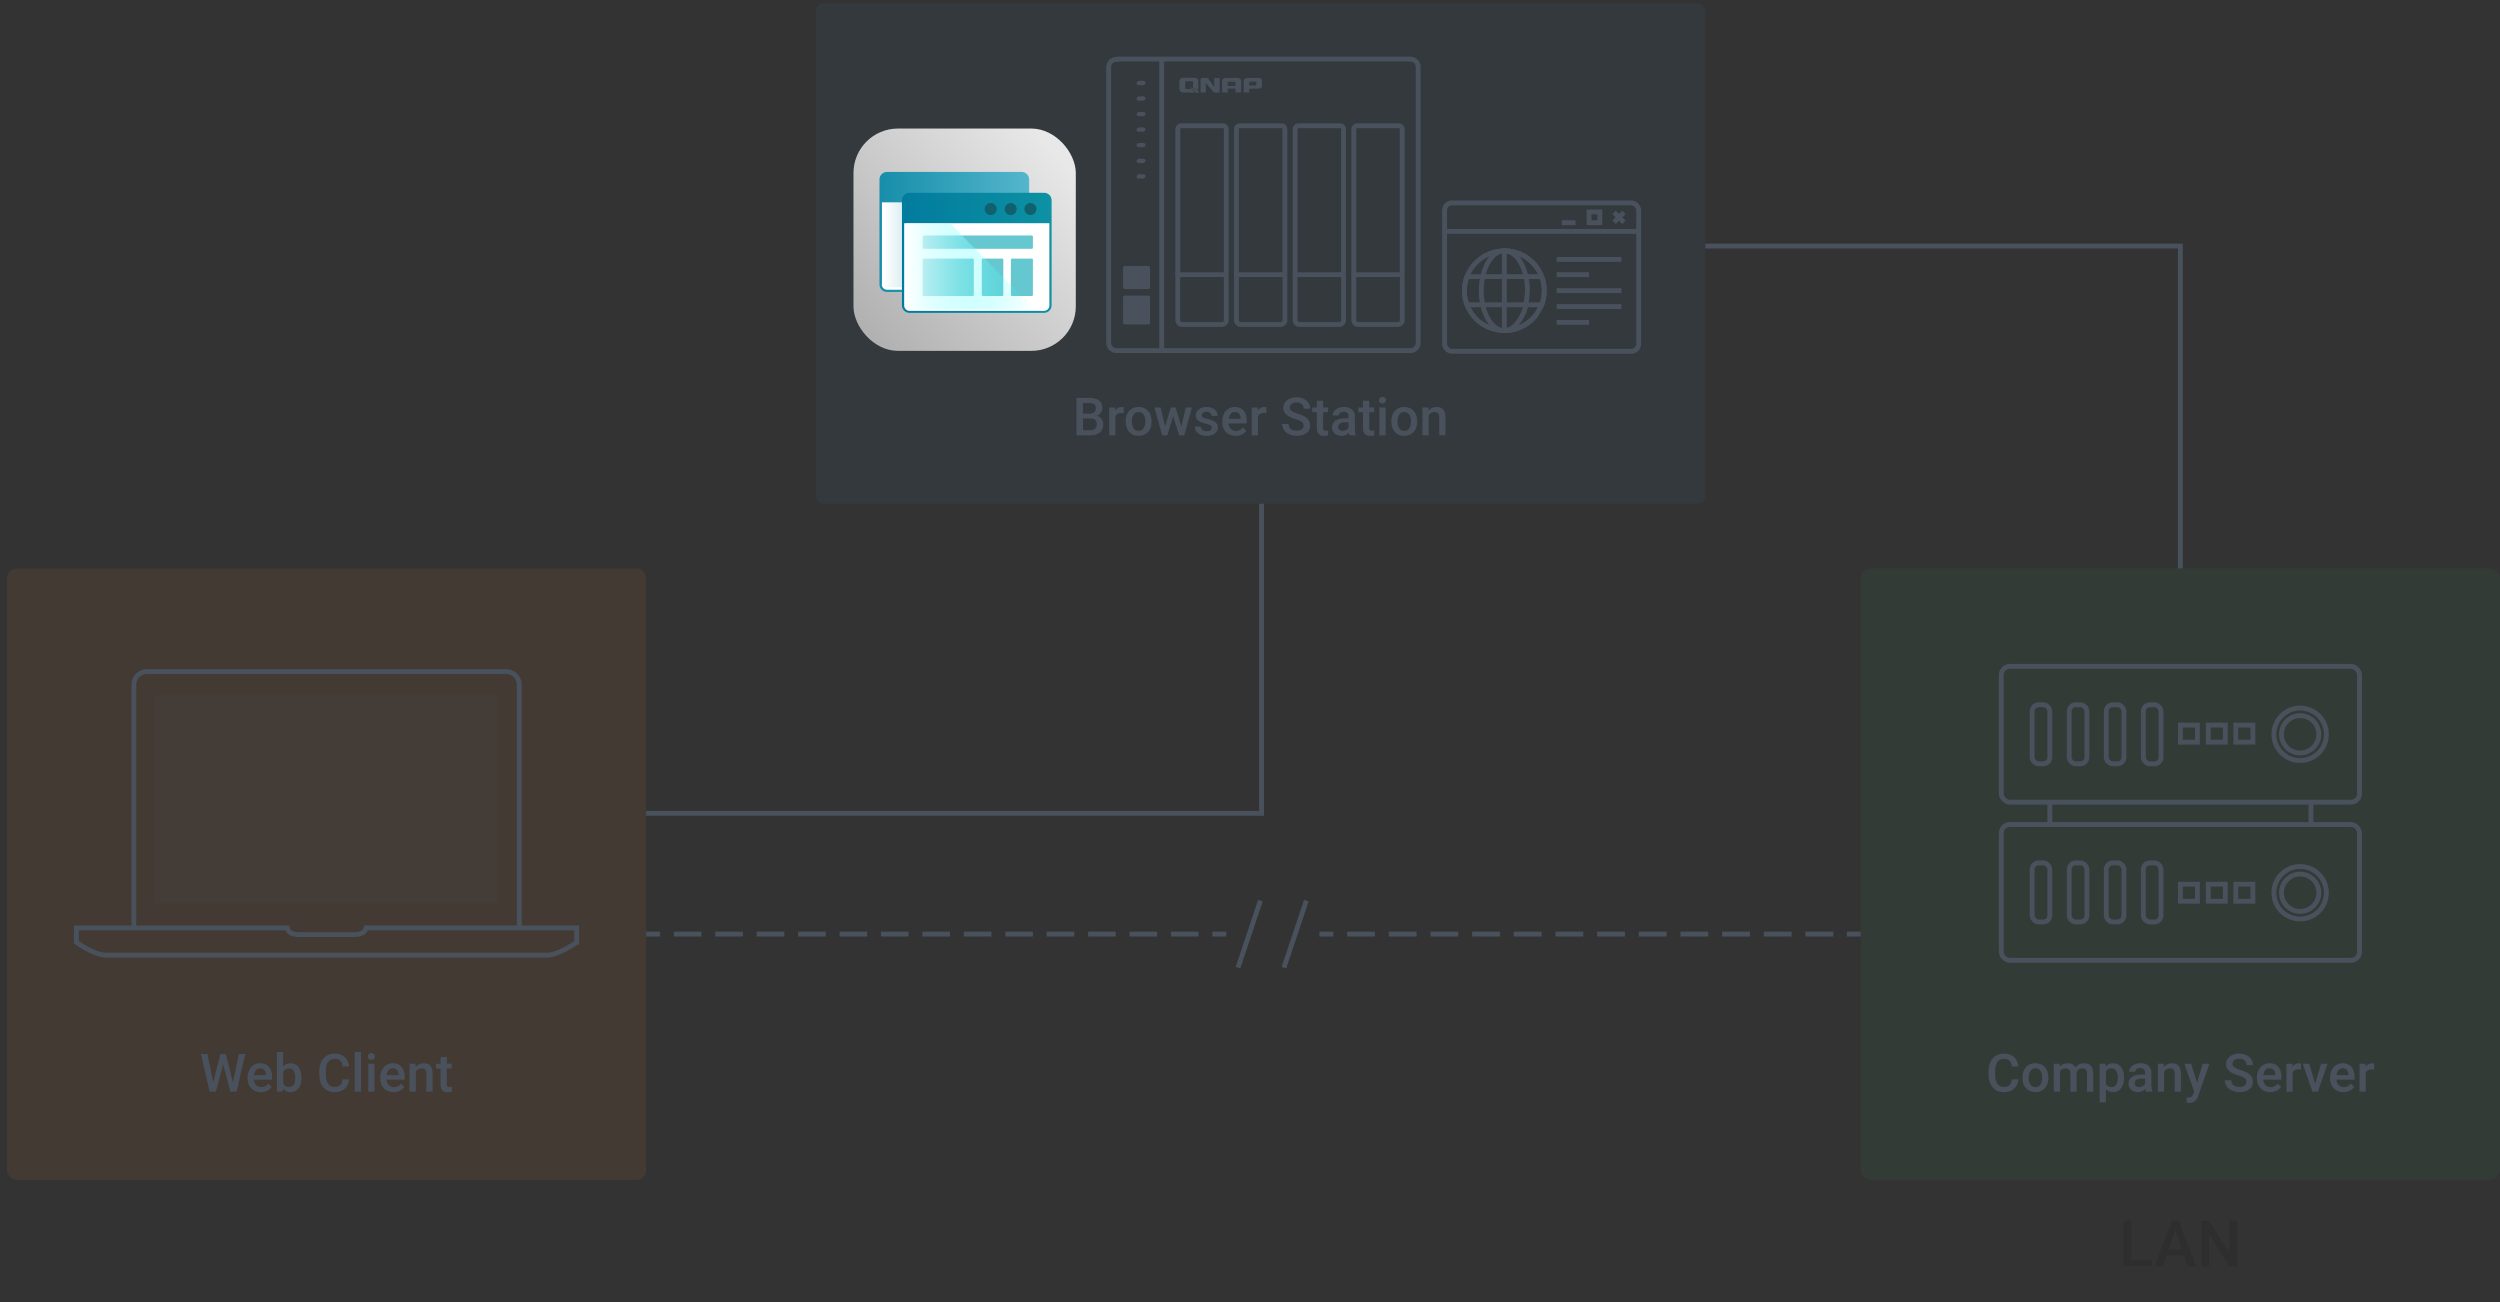 <?xml version="1.0" encoding="UTF-8"?>
<svg id="uuid-1018d1fb-34a7-4088-b61f-dc6ecc3541fe" data-name="圖層_1" xmlns="http://www.w3.org/2000/svg" xmlns:xlink="http://www.w3.org/1999/xlink" viewBox="0 0 720 375">
  <rect x="0" y="0" width="720" height="375" fill="#333333" stroke="none"/>
  <defs>
    <linearGradient id="uuid-fb4120bd-0b3f-4d23-ae17-9b6fc3a70d5e" data-name="未命名漸層 13" x1="2.47" y1="-241.79" x2="3.05" y2="-242.31" gradientTransform="translate(0 24275.67) scale(100)" gradientUnits="userSpaceOnUse">
      <stop offset="0" stop-color="#afafaf"/>
      <stop offset="1" stop-color="#e8e8e8"/>
    </linearGradient>
    <linearGradient id="uuid-3ff5b2c2-9537-4e65-808d-e8187d2955c0" data-name="未命名漸層 11" x1="3.58" y1="-239.82" x2="4.22" y2="-239.82" gradientTransform="translate(11.7 13040.79) scale(67.4 54.1)" gradientUnits="userSpaceOnUse">
      <stop offset="0" stop-color="#178eaa"/>
      <stop offset="1" stop-color="#54b6cc"/>
    </linearGradient>
    <linearGradient id="uuid-85d6db4c-e56c-413e-81cb-4dec8a40a303" data-name="未命名漸層 12" x1="4.82" y1="-237.9" x2="4.18" y2="-237.9" gradientTransform="translate(13.3 9229.63) scale(57.7 38.5)" gradientUnits="userSpaceOnUse">
      <stop offset="0" stop-color="#178eaa"/>
      <stop offset="1" stop-color="#fff"/>
    </linearGradient>
    <linearGradient id="uuid-dc8c6fd4-48c3-4b7e-9f22-2f385b6d53dd" data-name="未命名漸層 11" x1="3.64" y1="-224.17" x2="4.28" y2="-224.17" gradientTransform="translate(12.2 3013.05) scale(66.3 13.2)" xlink:href="#uuid-3ff5b2c2-9537-4e65-808d-e8187d2955c0"/>
    <linearGradient id="uuid-e3f20ea6-1a12-475b-92fa-d7c1cd15d5f5" data-name="未命名漸層 10" x1="3.53" y1="-239.88" x2="4.17" y2="-239.88" gradientTransform="translate(21.8 13050.19) scale(67.4 54.1)" gradientUnits="userSpaceOnUse">
      <stop offset="0" stop-color="#027c9e"/>
      <stop offset="1" stop-color="#0d91a3"/>
    </linearGradient>
    <linearGradient id="uuid-d2848710-2f22-4e68-8b52-e7052dffcba4" data-name="未命名漸層 10" x1="3.59" y1="-224.42" x2="4.23" y2="-224.42" gradientTransform="translate(22.3 3022.45) scale(66.3 13.2)" xlink:href="#uuid-e3f20ea6-1a12-475b-92fa-d7c1cd15d5f5"/>
    <linearGradient id="uuid-30412dc7-5c24-4a26-b1a9-f234d26c24e9" data-name="未命名漸層 9" x1="4.75" y1="-237.99" x2="4.11" y2="-237.99" gradientTransform="translate(23.6 9239.43) scale(57.7 38.5)" gradientUnits="userSpaceOnUse">
      <stop offset="0" stop-color="#17ffff" stop-opacity="0"/>
      <stop offset="1" stop-color="#fff" stop-opacity=".8"/>
    </linearGradient>
  </defs>
  <rect x="2" y="163.71" width="184.1" height="176.09" rx="2.81" ry="2.81" style="fill: #d6793a; opacity: .1;"/>
  <rect x="535.9" y="163.71" width="184.1" height="176.09" rx="2.81" ry="2.81" style="fill: #338260; opacity: .1;"/>
  <g>
    <path d="M613.83,362.88h5.94v1.82h-8.22v-13.09h2.27v11.27Z" style="fill: #2e2e2f;"/>
    <path d="M629.01,361.65h-5.07l-1.06,3.05h-2.36l4.94-13.09h2.04l4.95,13.09h-2.37l-1.07-3.05ZM624.58,359.81h3.79l-1.9-5.43-1.9,5.43Z" style="fill: #2e2e2f;"/>
    <path d="M644.32,364.69h-2.27l-5.83-9.29v9.29h-2.27v-13.09h2.27l5.85,9.32v-9.32h2.26v13.09Z" style="fill: #2e2e2f;"/>
  </g>
  <rect x="235" y="1" width="256.13" height="144.07" rx="2.25" ry="2.25" style="fill: #39749d; opacity: .1;"/>
  <g>
    <path d="M581.3,310.87c-.11,1.15-.53,2.05-1.28,2.7-.74.65-1.73.97-2.96.97-.86,0-1.62-.2-2.28-.61s-1.16-.99-1.52-1.74c-.36-.75-.54-1.63-.56-2.62v-1.01c0-1.02.18-1.92.54-2.7s.88-1.38,1.56-1.8,1.46-.63,2.34-.63c1.19,0,2.15.32,2.88.97.73.65,1.15,1.56,1.27,2.74h-1.87c-.09-.78-.32-1.34-.68-1.68-.36-.34-.9-.52-1.6-.52-.82,0-1.44.3-1.88.9-.44.6-.66,1.47-.67,2.63v.96c0,1.17.21,2.06.63,2.68.42.61,1.03.92,1.84.92.74,0,1.29-.17,1.66-.5.37-.33.61-.88.71-1.66h1.87Z" style="fill: #49515c;"/>
    <path d="M582.46,310.3c0-.79.16-1.5.47-2.13.31-.63.75-1.12,1.31-1.46.56-.34,1.21-.51,1.95-.51,1.08,0,1.96.35,2.64,1.05.68.7,1.04,1.62,1.1,2.78v.42c0,.79-.15,1.5-.45,2.12-.3.62-.74,1.11-1.31,1.45-.57.34-1.22.51-1.96.51-1.13,0-2.04-.38-2.72-1.13-.68-.75-1.02-1.76-1.02-3.02v-.09ZM584.27,310.46c0,.83.17,1.47.51,1.94s.82.7,1.43.7,1.08-.24,1.42-.71.51-1.17.51-2.09c0-.81-.17-1.46-.52-1.93-.35-.47-.82-.71-1.42-.71s-1.06.23-1.4.7-.52,1.17-.52,2.1Z" style="fill: #49515c;"/>
    <path d="M593.16,306.36l.05.84c.56-.66,1.34-.99,2.32-.99,1.07,0,1.81.41,2.21,1.23.58-.82,1.41-1.23,2.47-1.23.89,0,1.55.25,1.98.74.43.49.66,1.21.67,2.17v5.28h-1.8v-5.23c0-.51-.11-.88-.33-1.12-.22-.24-.59-.36-1.11-.36-.41,0-.75.11-1.01.33-.26.22-.44.51-.54.87v5.51s-1.8,0-1.8,0v-5.29c-.02-.95-.51-1.42-1.45-1.42-.72,0-1.24.29-1.54.88v5.82h-1.8v-8.03h1.7Z" style="fill: #49515c;"/>
    <path d="M611.73,310.46c0,1.24-.28,2.23-.85,2.97-.56.74-1.32,1.11-2.27,1.11-.88,0-1.59-.29-2.12-.87v3.81h-1.8v-11.12h1.66l.07.82c.53-.64,1.25-.97,2.16-.97.98,0,1.75.37,2.31,1.1s.83,1.74.83,3.04v.11ZM609.93,310.3c0-.8-.16-1.44-.48-1.91s-.78-.71-1.37-.71c-.74,0-1.27.3-1.59.91v3.56c.33.62.86.94,1.6.94.57,0,1.02-.23,1.35-.69s.49-1.17.49-2.11Z" style="fill: #49515c;"/>
    <path d="M618.06,314.39c-.08-.15-.15-.4-.21-.75-.57.6-1.28.9-2.11.9s-1.46-.23-1.97-.69c-.51-.46-.77-1.03-.77-1.71,0-.86.32-1.51.95-1.97.64-.46,1.55-.69,2.73-.69h1.11v-.53c0-.42-.12-.75-.35-1-.23-.25-.59-.38-1.06-.38-.41,0-.75.1-1.01.31-.26.21-.39.47-.39.78h-1.8c0-.44.15-.85.44-1.24s.69-.68,1.19-.9c.5-.22,1.06-.33,1.68-.33.94,0,1.69.24,2.25.71.56.47.85,1.14.86,1.99v3.62c0,.72.1,1.3.3,1.73v.13h-1.84ZM616.07,313.09c.36,0,.69-.09,1.01-.26.31-.17.55-.41.71-.7v-1.51h-.97c-.67,0-1.17.12-1.51.35-.34.23-.5.56-.5.99,0,.35.12.62.35.83.23.21.54.31.92.31Z" style="fill: #49515c;"/>
    <path d="M623.16,306.36l.05.93c.59-.72,1.37-1.08,2.34-1.08,1.67,0,2.52.96,2.55,2.87v5.31h-1.8v-5.21c0-.51-.11-.89-.33-1.13-.22-.25-.58-.37-1.08-.37-.73,0-1.27.33-1.63.99v5.72h-1.8v-8.03h1.7Z" style="fill: #49515c;"/>
    <path d="M632.75,311.81l1.63-5.45h1.92l-3.19,9.25c-.49,1.35-1.32,2.03-2.5,2.03-.26,0-.55-.04-.87-.13v-1.4l.34.02c.46,0,.8-.08,1.03-.25.23-.17.41-.44.55-.83l.26-.69-2.82-7.99h1.95l1.7,5.45Z" style="fill: #49515c;"/>
    <path d="M646.96,311.61c0-.48-.17-.84-.5-1.1-.33-.26-.94-.52-1.81-.78-.87-.26-1.56-.55-2.08-.88-.99-.62-1.48-1.42-1.48-2.42,0-.87.36-1.59,1.07-2.15.71-.56,1.63-.85,2.77-.85.75,0,1.42.14,2.01.42.59.28,1.05.67,1.39,1.18.34.51.5,1.08.5,1.7h-1.87c0-.56-.18-1.01-.53-1.33-.35-.32-.86-.48-1.52-.48-.61,0-1.09.13-1.43.39-.34.26-.51.63-.51,1.1,0,.4.18.73.55.99s.97.52,1.81.77c.84.25,1.52.53,2.03.85.51.32.88.69,1.12,1.1.24.41.36.9.36,1.45,0,.9-.35,1.62-1.04,2.15s-1.63.8-2.81.8c-.78,0-1.5-.14-2.16-.43-.66-.29-1.17-.69-1.53-1.2-.36-.51-.55-1.1-.55-1.78h1.88c0,.61.2,1.09.61,1.43.41.34.99.5,1.75.5.65,0,1.14-.13,1.47-.4.33-.26.49-.61.49-1.05Z" style="fill: #49515c;"/>
    <path d="M653.85,314.54c-1.14,0-2.07-.36-2.78-1.08-.71-.72-1.07-1.68-1.07-2.88v-.22c0-.8.16-1.52.46-2.15.31-.63.74-1.12,1.3-1.47s1.18-.53,1.87-.53c1.09,0,1.94.35,2.54,1.05.6.7.89,1.69.89,2.96v.73h-5.25c.05.66.28,1.19.67,1.57.39.39.88.58,1.47.58.83,0,1.5-.33,2.02-1l.97.93c-.32.48-.75.85-1.29,1.12-.54.26-1.14.4-1.81.4ZM653.63,307.66c-.5,0-.89.17-1.2.52-.3.35-.5.83-.58,1.45h3.44v-.13c-.04-.6-.2-1.06-.48-1.37-.28-.31-.67-.46-1.17-.46Z" style="fill: #49515c;"/>
    <path d="M662.68,308.01c-.24-.04-.48-.06-.73-.06-.83,0-1.38.32-1.67.95v5.5h-1.8v-8.03h1.72l.04.9c.44-.7,1.04-1.05,1.81-1.05.26,0,.47.04.64.1v1.69Z" style="fill: #49515c;"/>
    <path d="M666.78,312.11l1.7-5.75h1.86l-2.78,8.03h-1.57l-2.81-8.03h1.87l1.72,5.75Z" style="fill: #49515c;"/>
    <path d="M674.91,314.54c-1.14,0-2.07-.36-2.78-1.08-.71-.72-1.07-1.68-1.07-2.88v-.22c0-.8.16-1.52.46-2.15.31-.63.74-1.12,1.3-1.47s1.18-.53,1.87-.53c1.09,0,1.94.35,2.54,1.05.6.7.89,1.69.89,2.96v.73h-5.25c.05.66.28,1.19.67,1.57.39.39.88.58,1.47.58.83,0,1.5-.33,2.02-1l.97.93c-.32.48-.75.85-1.29,1.12-.54.26-1.14.4-1.81.4ZM674.7,307.66c-.5,0-.89.17-1.2.52-.3.35-.5.83-.58,1.45h3.44v-.13c-.04-.6-.2-1.06-.48-1.37-.28-.31-.67-.46-1.17-.46Z" style="fill: #49515c;"/>
    <path d="M683.74,308.01c-.24-.04-.48-.06-.73-.06-.83,0-1.38.32-1.67.95v5.5h-1.8v-8.03h1.72l.04.9c.44-.7,1.04-1.05,1.81-1.05.26,0,.47.04.64.1v1.69Z" style="fill: #49515c;"/>
  </g>
  <g>
    <path d="M67.11,311.72l1.66-8.14h1.86l-2.5,10.81h-1.8l-2.06-7.89-2.1,7.89h-1.8l-2.5-10.81h1.86l1.68,8.12,2.06-8.12h1.57l2.04,8.14Z" style="fill: #49515c;"/>
    <path d="M75.15,314.54c-1.14,0-2.07-.36-2.78-1.08-.71-.72-1.07-1.68-1.07-2.88v-.22c0-.8.16-1.52.46-2.15.31-.63.74-1.12,1.3-1.47s1.18-.53,1.87-.53c1.09,0,1.94.35,2.54,1.05.6.7.89,1.69.89,2.96v.73h-5.25c.05.66.28,1.19.67,1.57.39.39.88.58,1.47.58.83,0,1.5-.33,2.02-1l.97.93c-.32.48-.75.85-1.29,1.12-.54.26-1.14.4-1.81.4ZM74.93,307.66c-.5,0-.89.17-1.2.52-.3.35-.5.83-.58,1.45h3.44v-.13c-.04-.6-.2-1.06-.48-1.37-.28-.31-.67-.46-1.17-.46Z" style="fill: #49515c;"/>
    <path d="M86.82,310.46c0,1.25-.28,2.24-.84,2.98s-1.32,1.11-2.3,1.11-1.67-.34-2.2-1.02l-.09.87h-1.63v-11.41h1.8v4.14c.52-.61,1.22-.92,2.1-.92.98,0,1.75.36,2.31,1.09s.84,1.75.84,3.05v.1ZM85.02,310.3c0-.87-.15-1.52-.46-1.96-.31-.44-.75-.65-1.34-.65-.78,0-1.33.34-1.65,1.02v3.31c.32.7.88,1.05,1.66,1.05.56,0,1-.21,1.31-.63s.47-1.06.48-1.91v-.23Z" style="fill: #49515c;"/>
    <path d="M100.54,310.87c-.11,1.15-.53,2.05-1.28,2.7-.74.65-1.73.97-2.96.97-.86,0-1.62-.2-2.28-.61s-1.16-.99-1.52-1.74c-.36-.75-.54-1.63-.56-2.62v-1.01c0-1.02.18-1.92.54-2.7s.88-1.38,1.56-1.8,1.46-.63,2.34-.63c1.19,0,2.15.32,2.88.97.73.65,1.15,1.56,1.27,2.74h-1.87c-.09-.78-.32-1.34-.68-1.68-.36-.34-.9-.52-1.6-.52-.82,0-1.44.3-1.88.9-.44.6-.66,1.47-.67,2.63v.96c0,1.17.21,2.06.63,2.68.42.61,1.03.92,1.84.92.74,0,1.29-.17,1.66-.5.37-.33.61-.88.71-1.66h1.87Z" style="fill: #49515c;"/>
    <path d="M103.97,314.39h-1.8v-11.41h1.8v11.41Z" style="fill: #49515c;"/>
    <path d="M105.93,304.27c0-.28.09-.51.26-.69.18-.18.43-.28.75-.28s.58.09.76.28c.18.18.27.41.27.69s-.09.5-.27.68c-.18.18-.43.27-.76.27s-.58-.09-.75-.27-.26-.41-.26-.68ZM107.85,314.39h-1.8v-8.03h1.8v8.03Z" style="fill: #49515c;"/>
    <path d="M113.35,314.54c-1.14,0-2.07-.36-2.78-1.08-.71-.72-1.07-1.68-1.07-2.88v-.22c0-.8.16-1.52.46-2.15.31-.63.74-1.12,1.3-1.47s1.18-.53,1.87-.53c1.09,0,1.94.35,2.54,1.05.6.7.89,1.69.89,2.96v.73h-5.25c.05.66.28,1.19.67,1.57.39.39.88.58,1.47.58.83,0,1.5-.33,2.02-1l.97.93c-.32.48-.75.85-1.29,1.12-.54.26-1.14.4-1.81.4ZM113.14,307.66c-.5,0-.89.17-1.2.52-.3.35-.5.83-.58,1.45h3.44v-.13c-.04-.6-.2-1.06-.48-1.37-.28-.31-.67-.46-1.17-.46Z" style="fill: #49515c;"/>
    <path d="M119.65,306.36l.05.93c.59-.72,1.37-1.08,2.34-1.08,1.67,0,2.52.96,2.55,2.87v5.31h-1.8v-5.21c0-.51-.11-.89-.33-1.13-.22-.25-.58-.37-1.08-.37-.73,0-1.27.33-1.63.99v5.72h-1.8v-8.03h1.7Z" style="fill: #49515c;"/>
    <path d="M128.69,304.41v1.95h1.42v1.34h-1.42v4.49c0,.31.06.53.18.67.12.14.34.2.65.2.21,0,.42-.03.63-.07v1.4c-.41.11-.81.17-1.19.17-1.39,0-2.08-.76-2.08-2.29v-4.55h-1.32v-1.34h1.32v-1.95h1.8Z" style="fill: #49515c;"/>
  </g>
  <g>
    <path d="M310.02,125.39v-10.81h3.71c1.22,0,2.15.25,2.79.73.64.49.96,1.22.96,2.19,0,.5-.13.94-.4,1.34-.27.4-.66.7-1.17.92.58.16,1.04.46,1.35.89.32.44.48.96.48,1.58,0,1.02-.33,1.79-.98,2.34-.65.54-1.58.82-2.8.82h-3.94ZM311.9,119.13h1.84c.58,0,1.04-.13,1.37-.4s.49-.64.49-1.12c0-.53-.15-.92-.46-1.16s-.78-.36-1.42-.36h-1.83v3.04ZM311.9,120.51v3.38h2.09c.59,0,1.05-.15,1.38-.44.33-.29.5-.7.5-1.22,0-1.12-.57-1.7-1.72-1.72h-2.24Z" style="fill: #49515c;"/>
    <path d="M323.64,119c-.24-.04-.48-.06-.73-.06-.83,0-1.38.32-1.67.95v5.5h-1.8v-8.03h1.72l.04.9c.44-.7,1.04-1.05,1.81-1.05.26,0,.47.04.64.1v1.69Z" style="fill: #49515c;"/>
    <path d="M324.18,121.3c0-.79.16-1.5.47-2.13.31-.63.75-1.12,1.31-1.46.56-.34,1.21-.51,1.95-.51,1.08,0,1.96.35,2.64,1.05.68.7,1.04,1.62,1.1,2.78v.42c0,.79-.15,1.5-.45,2.12-.3.62-.74,1.11-1.31,1.45-.57.34-1.22.51-1.96.51-1.13,0-2.04-.38-2.72-1.13-.68-.75-1.02-1.76-1.02-3.02v-.09ZM325.98,121.45c0,.83.17,1.47.51,1.94s.82.7,1.43.7,1.08-.24,1.42-.71.51-1.17.51-2.09c0-.81-.17-1.46-.52-1.93-.35-.47-.82-.71-1.42-.71s-1.06.23-1.4.7-.52,1.17-.52,2.1Z" style="fill: #49515c;"/>
    <path d="M340.23,122.9l1.28-5.55h1.76l-2.19,8.03h-1.49l-1.72-5.52-1.69,5.52h-1.48l-2.2-8.03h1.76l1.3,5.49,1.65-5.49h1.36l1.67,5.55Z" style="fill: #49515c;"/>
    <path d="M348.98,123.21c0-.32-.13-.57-.4-.73-.27-.17-.71-.32-1.32-.45-.61-.13-1.13-.29-1.54-.49-.9-.44-1.35-1.07-1.35-1.89,0-.69.29-1.27.88-1.74.58-.46,1.33-.7,2.23-.7.96,0,1.74.24,2.33.71.59.48.89,1.09.89,1.85h-1.8c0-.35-.13-.63-.39-.87-.26-.23-.6-.35-1.03-.35-.4,0-.72.09-.97.28-.25.18-.38.43-.38.74,0,.28.12.49.35.65.23.15.7.31,1.41.46.71.16,1.26.34,1.67.56.4.21.7.47.9.78.2.3.29.67.29,1.1,0,.72-.3,1.31-.9,1.76-.6.45-1.38.67-2.35.67-.66,0-1.25-.12-1.76-.36s-.92-.56-1.2-.98c-.29-.42-.43-.86-.43-1.34h1.75c.02.43.19.75.48.98.3.23.69.34,1.18.34s.84-.09,1.08-.27c.25-.18.37-.42.37-.71Z" style="fill: #49515c;"/>
    <path d="M355.86,125.54c-1.14,0-2.07-.36-2.78-1.08-.71-.72-1.07-1.68-1.07-2.88v-.22c0-.8.16-1.52.46-2.15.31-.63.74-1.12,1.3-1.47s1.18-.53,1.87-.53c1.09,0,1.94.35,2.54,1.05.6.7.89,1.69.89,2.96v.73h-5.25c.05.66.28,1.19.67,1.57.39.39.88.58,1.47.58.83,0,1.5-.33,2.02-1l.97.93c-.32.48-.75.85-1.29,1.12-.54.26-1.14.4-1.81.4ZM355.65,118.65c-.5,0-.89.17-1.2.52-.3.35-.5.83-.58,1.45h3.44v-.13c-.04-.6-.2-1.06-.48-1.37-.28-.31-.67-.46-1.17-.46Z" style="fill: #49515c;"/>
    <path d="M364.69,119c-.24-.04-.48-.06-.73-.06-.83,0-1.38.32-1.67.95v5.5h-1.8v-8.03h1.72l.04.9c.44-.7,1.04-1.05,1.81-1.05.26,0,.47.04.64.1v1.69Z" style="fill: #49515c;"/>
    <path d="M375.45,122.6c0-.48-.17-.84-.5-1.1-.33-.26-.94-.52-1.81-.78-.87-.26-1.56-.55-2.08-.88-.99-.62-1.48-1.42-1.48-2.42,0-.87.36-1.59,1.07-2.15.71-.56,1.63-.85,2.77-.85.75,0,1.42.14,2.01.42.59.28,1.05.67,1.39,1.18.34.51.5,1.08.5,1.7h-1.87c0-.56-.18-1.01-.53-1.33-.35-.32-.86-.48-1.52-.48-.61,0-1.09.13-1.43.39-.34.26-.51.63-.51,1.1,0,.4.18.73.55.99s.97.52,1.81.77c.84.25,1.52.53,2.03.85.51.32.88.69,1.12,1.1.24.41.36.9.36,1.45,0,.9-.35,1.62-1.04,2.15s-1.63.8-2.81.8c-.78,0-1.5-.14-2.16-.43-.66-.29-1.17-.69-1.53-1.2-.36-.51-.55-1.1-.55-1.78h1.88c0,.61.2,1.09.61,1.43.41.34.99.5,1.75.5.65,0,1.14-.13,1.47-.4.33-.26.49-.61.49-1.05Z" style="fill: #49515c;"/>
    <path d="M381.06,115.4v1.95h1.42v1.34h-1.42v4.49c0,.31.06.53.18.67.12.14.34.2.65.2.21,0,.42-.03.63-.07v1.4c-.41.11-.81.17-1.19.17-1.39,0-2.08-.76-2.08-2.29v-4.55h-1.32v-1.34h1.32v-1.95h1.8Z" style="fill: #49515c;"/>
    <path d="M388.66,125.39c-.08-.15-.15-.4-.21-.75-.57.6-1.28.9-2.11.9s-1.46-.23-1.97-.69c-.51-.46-.77-1.03-.77-1.71,0-.86.32-1.51.95-1.97.64-.46,1.55-.69,2.73-.69h1.11v-.53c0-.42-.12-.75-.35-1-.23-.25-.59-.38-1.06-.38-.41,0-.75.1-1.01.31-.26.21-.39.47-.39.78h-1.8c0-.44.15-.85.44-1.24s.69-.68,1.19-.9c.5-.22,1.06-.33,1.68-.33.94,0,1.69.24,2.25.71.56.47.85,1.14.86,1.99v3.62c0,.72.1,1.3.3,1.73v.13h-1.84ZM386.67,124.09c.36,0,.69-.09,1.01-.26.31-.17.55-.41.71-.7v-1.51h-.97c-.67,0-1.17.12-1.51.35-.34.23-.5.56-.5.99,0,.35.12.62.35.83.23.21.54.31.92.31Z" style="fill: #49515c;"/>
    <path d="M394.34,115.4v1.95h1.42v1.34h-1.42v4.49c0,.31.06.53.18.67.12.14.34.2.65.2.21,0,.42-.03.63-.07v1.4c-.41.11-.81.17-1.19.17-1.39,0-2.08-.76-2.08-2.29v-4.55h-1.32v-1.34h1.32v-1.95h1.8Z" style="fill: #49515c;"/>
    <path d="M397.14,115.27c0-.28.09-.51.26-.69.18-.18.43-.28.75-.28s.58.09.76.28c.18.18.27.41.27.69s-.09.5-.27.68c-.18.18-.43.27-.76.27s-.58-.09-.75-.27-.26-.41-.26-.68ZM399.06,125.39h-1.8v-8.03h1.8v8.03Z" style="fill: #49515c;"/>
    <path d="M400.69,121.3c0-.79.16-1.5.47-2.13.31-.63.75-1.12,1.31-1.46.56-.34,1.21-.51,1.95-.51,1.08,0,1.96.35,2.64,1.05.68.7,1.04,1.62,1.1,2.78v.42c0,.79-.15,1.5-.45,2.12-.3.62-.74,1.11-1.31,1.45-.57.34-1.22.51-1.96.51-1.13,0-2.04-.38-2.72-1.13-.68-.75-1.02-1.76-1.02-3.02v-.09ZM402.49,121.45c0,.83.17,1.47.51,1.94s.82.7,1.43.7,1.08-.24,1.42-.71.51-1.17.51-2.09c0-.81-.17-1.46-.52-1.93-.35-.47-.82-.71-1.42-.71s-1.06.23-1.4.7-.52,1.17-.52,2.1Z" style="fill: #49515c;"/>
    <path d="M411.36,117.35l.05.93c.59-.72,1.37-1.08,2.34-1.08,1.67,0,2.52.96,2.55,2.87v5.31h-1.8v-5.21c0-.51-.11-.89-.33-1.13-.22-.25-.58-.37-1.08-.37-.73,0-1.27.33-1.63.99v5.72h-1.8v-8.03h1.7Z" style="fill: #49515c;"/>
  </g>
  <g>
    <path d="M38.55,267.59v-70.39c0-2.09,1.7-3.79,3.79-3.79h103.42c2.1,0,3.79,1.7,3.79,3.79v70.39" style="fill: none; stroke: #49515c; stroke-width: 1.4px;"/>
    <polyline points="143.5 200.19 143.5 260.08 44.59 260.08 44.59 200.19 143.5 200.19" style="fill: #49515c; opacity: .1;"/>
    <path d="M166.09,271.36v-4.12h-60.66c-.57,1.97-2.37,1.93-4.52,1.93h-13.7c-2.15,0-3.95.04-4.52-1.93H22.01v4.12s4.98,3.72,8.64,3.72h126.79c3.66,0,8.64-3.72,8.64-3.72Z" style="fill: none; stroke: #49515c; stroke-width: 1.4px;"/>
  </g>
  <g>
    <path d="M321.57,17.01h84.59c1.25,0,2.27,1.02,2.27,2.2v79.57c0,1.25-1.02,2.2-2.27,2.2h-84.59c-1.25,0-2.27-1.02-2.27-2.2V19.28c0-1.25,1.02-2.2,2.27-2.2v-.08Z" style="fill: none; stroke: #49515c; stroke-width: 1.4px;"/>
    <path d="M329.1,33.47c-1.33,0,.39,0-.94,0s-.86-1.25,0-1.25c1.33,0-.39,0,.94,0s.86,1.25,0,1.25h0Z" style="fill: #49515c;"/>
    <path d="M329.1,29c-1.33,0,.39,0-.94,0s-.86-1.25,0-1.25c1.33,0-.39,0,.94,0s.86,1.25,0,1.25h0Z" style="fill: #49515c;"/>
    <path d="M329.1,24.53c-1.33,0,.39,0-.94,0s-.86-1.25,0-1.25c1.33,0-.39,0,.94,0s.86,1.25,0,1.25h0Z" style="fill: #49515c;"/>
    <path d="M329.1,37.94c-1.33,0,.39,0-.94,0s-.86-1.25,0-1.25c1.33,0-.39,0,.94,0s.86,1.25,0,1.25h0Z" style="fill: #49515c;"/>
    <path d="M329.1,46.96c-1.33,0,.39,0-.94,0s-.86-1.25,0-1.25c1.33,0-.39,0,.94,0s.86,1.25,0,1.25h0Z" style="fill: #49515c;"/>
    <path d="M329.1,42.41c-1.33,0,.39,0-.94,0s-.86-1.25,0-1.25c1.33,0-.39,0,.94,0s.86,1.25,0,1.25h0Z" style="fill: #49515c;"/>
    <path d="M329.1,51.43c-1.33,0,.39,0-.94,0s-.86-1.25,0-1.25c1.33,0-.39,0,.94,0s.86,1.25,0,1.25h0Z" style="fill: #49515c;"/>
    <path d="M334.58,17.01v84.04" style="fill: none; stroke: #49515c; stroke-width: 1.4px;"/>
    <path d="M339.21,79.1v-41.94c0-.55.39-.94.94-.94h12.07c.55,0,.94.39.94.94v41.94" style="fill: none; stroke: #49515c; stroke-width: 1.4px;"/>
    <path d="M353.16,79.1v13.13c0,.67-.54,1.22-1.22,1.22h-11.52c-.67,0-1.22-.54-1.22-1.22v-13.13h13.96Z" style="fill: none; stroke: #49515c; stroke-width: 1.39px;"/>
    <path d="M356.1,79.1v-41.94c0-.55.39-.94.94-.94h12.07c.55,0,.94.39.94.94v41.94" style="fill: none; stroke: #49515c; stroke-width: 1.4px;"/>
    <path d="M370.06,79.1v13.13c0,.67-.54,1.22-1.22,1.22h-11.52c-.67,0-1.22-.54-1.22-1.22v-13.13h13.96Z" style="fill: none; stroke: #49515c; stroke-width: 1.39px;"/>
    <path d="M373,79.1v-41.94c0-.55.39-.94.94-.94h12.07c.55,0,.94.39.94.94v41.94" style="fill: none; stroke: #49515c; stroke-width: 1.4px;"/>
    <path d="M386.95,79.1v13.13c0,.67-.54,1.22-1.22,1.22h-11.52c-.67,0-1.22-.54-1.22-1.22v-13.13h13.96Z" style="fill: none; stroke: #49515c; stroke-width: 1.39px;"/>
    <path d="M389.89,79.1v-41.94c0-.55.39-.94.94-.94h12.07c.55,0,.94.39.94.94v41.94" style="fill: none; stroke: #49515c; stroke-width: 1.4px;"/>
    <path d="M403.85,79.1v13.13c0,.67-.54,1.22-1.22,1.22h-11.52c-.67,0-1.22-.54-1.22-1.22v-13.13h13.96Z" style="fill: none; stroke: #49515c; stroke-width: 1.39px;"/>
    <path d="M323.92,76.59h6.82c.24,0,.47.24.47.47v5.72c0,.24-.24.47-.47.47h-6.82c-.24,0-.47-.24-.47-.47v-5.72c0-.24.24-.47.47-.47Z" style="fill: #49515c;"/>
    <path d="M323.92,85.14h6.82c.24,0,.47.24.47.47v7.37c0,.24-.24.47-.47.47h-6.82c-.24,0-.47-.24-.47-.47v-7.37c0-.24.24-.47.47-.47Z" style="fill: #49515c;"/>
    <g id="uuid-a1b0fa1e-16f7-422c-89ca-fc3cd1dbc2b9" data-name="logo-0001-qnap">
      <path d="M357.43,26.64h-1.61v-1.12h-2.25v1.12h-1.61v-3.29c0-.28.1-.5.32-.67.2-.16.5-.24.89-.24h3.06c.38,0,.68.08.89.24.2.16.31.38.31.67v3.29ZM355.82,24.75v-1.22h-2.25v1.22h2.25Z" style="fill: #49515c;"/>
      <path d="M363.18,22.65c-.16-.13-.42-.2-.74-.21h-3.06c-.38,0-.68.08-.89.24-.2.16-.31.38-.31.65h0v.02h0v3.29h1.61v-1.1h2.6c.71,0,1.06-.28,1.06-.85v-1.35c0-.32-.09-.56-.26-.7h0ZM361.81,24.62h-2.04v-1.09h2.04v1.09Z" style="fill: #49515c;"/>
      <path d="M349.96,22.44h-.24v2.45s-.03.05-.09.04c0,0-.03,0-.05-.03-.27-.42-1.32-1.85-1.65-2.31h0s0,0-.02-.02h0c-.09-.09-.2-.13-.34-.13h-1.29c-.16,0-.29.05-.38.14s-.13.22-.13.37h0v3.7h1.51s0-1.95-.02-2.52c0-.04.03-.09.15-.08,0,0,.05,0,.06.04h0c.29.47,2.21,2.57,2.21,2.57h1.58v-4.2h-1.29v-.02Z" style="fill: #49515c;"/>
      <path d="M343.11,25.67s-.05-.03-.07-.05h-1.68v-2.22h2.23v1.88c.67.21,1.14.48,1.45.74.05-.13.08-.29.08-.47v-2.05c0-.71-.42-1.07-1.23-1.11h-2.85c-.93,0-1.39.37-1.39,1.11v2.05c0,.74.46,1.11,1.39,1.11h2.7c.14,0,.27,0,.4-.03-.23-.32-.64-.67-1.03-.96Z" style="fill: #49515c;"/>
      <path d="M342.59,25.15c.5.32,1.42.96,1.72,1.53h1.14c-.2-.34-.85-1.18-2.87-1.53Z" style="fill: #49515c;"/>
    </g>
  </g>
  <polyline points="186.1 234.24 363.32 234.24 363.32 145.07" style="fill: none; stroke: #49515c; stroke-width: 1.4px;"/>
  <g>
    <line x1="379.98" y1="269.02" x2="383.98" y2="269.02" style="fill: none; stroke: #49515c; stroke-width: 1.4px;"/>
    <line x1="387.98" y1="269.02" x2="529.91" y2="269.02" style="fill: none; stroke: #49515c; stroke-dasharray: 8 4; stroke-width: 1.4px;"/>
    <line x1="531.9" y1="269.02" x2="535.9" y2="269.02" style="fill: none; stroke: #49515c; stroke-width: 1.4px;"/>
  </g>
  <g>
    <line x1="186.1" y1="269.02" x2="190.1" y2="269.02" style="fill: none; stroke: #49515c; stroke-width: 1.4px;"/>
    <line x1="194.07" y1="269.02" x2="347.18" y2="269.02" style="fill: none; stroke: #49515c; stroke-dasharray: 7.95 3.98; stroke-width: 1.4px;"/>
    <line x1="349.16" y1="269.02" x2="353.16" y2="269.02" style="fill: none; stroke: #49515c; stroke-width: 1.4px;"/>
  </g>
  <polyline points="491.13 70.86 627.95 70.86 627.95 163.71" style="fill: none; stroke: #49515c; stroke-width: 1.4px;"/>
  <g id="uuid-42acfaa8-4358-4471-acac-cac23fc441dc" data-name="_圖層_1">
    <g>
      <rect x="245.8" y="37.02" width="64.03" height="64.03" rx="12.81" ry="12.81" style="fill: url(#uuid-fb4120bd-0b3f-4d23-ae17-9b6fc3a70d5e);"/>
      <path d="M294.28,83.83h-38.8c-1.02,0-1.86-.83-1.86-1.86v-30.29c0-1.02.83-1.86,1.86-1.86h38.74c1.02,0,1.86.83,1.86,1.86v30.22c0,1.02-.83,1.86-1.86,1.86" style="fill: #fff; fill-rule: evenodd;"/>
      <path d="M255.47,49.51c-1.22,0-2.18.96-2.18,2.18h0v30.22c0,1.22.96,2.18,2.18,2.18h38.74c1.22,0,2.18-.96,2.18-2.18h0v-30.22c0-1.22-.96-2.18-2.18-2.18h-38.74ZM254,81.97v-30.29c0-.83.7-1.54,1.54-1.54h38.74c.83,0,1.54.7,1.54,1.54h0v30.22c0,.83-.7,1.54-1.54,1.54h-38.8c-.83,0-1.54-.7-1.54-1.54h0l.06.06Z" style="fill: url(#uuid-3ff5b2c2-9537-4e65-808d-e8187d2955c0); fill-rule: evenodd;"/>
      <path d="M254.32,58.09v23.56c0,.64.51,1.09,1.09,1.09h35.86l-24.2-24.65h-12.74Z" style="fill: url(#uuid-85d6db4c-e56c-413e-81cb-4dec8a40a303); fill-rule: evenodd;"/>
      <path d="M255.47,49.83c-1.02,0-1.86.83-1.86,1.86h0v6.4c0,.13.06.19.19.19h42.33v-6.6c0-1.02-.83-1.86-1.86-1.86h-38.8Z" style="fill: url(#uuid-dc8c6fd4-48c3-4b7e-9f22-2f385b6d53dd); fill-rule: evenodd;"/>
      <path d="M300.68,89.85h-38.74c-1.02,0-1.86-.83-1.86-1.86v-30.22c0-1.02.83-1.86,1.86-1.86h38.74c1.02,0,1.86.83,1.86,1.86v30.22c0,1.02-.83,1.86-1.86,1.86" style="fill: #fff; fill-rule: evenodd;"/>
      <path d="M261.94,55.52c-1.22,0-2.18.96-2.18,2.18h0v30.22c0,1.22.96,2.18,2.18,2.18h38.74c1.22,0,2.18-.96,2.18-2.18h0v-30.22c0-1.22-.96-2.18-2.18-2.18h-38.74ZM260.4,87.99v-30.22c0-.83.7-1.54,1.54-1.54h38.74c.83,0,1.54.7,1.54,1.54h0v30.22c0,.83-.7,1.54-1.54,1.54h-38.74c-.83,0-1.54-.7-1.54-1.54h0Z" style="fill: url(#uuid-e3f20ea6-1a12-475b-92fa-d7c1cd15d5f5); fill-rule: evenodd;"/>
      <path d="M261.94,55.84c-1.02,0-1.86.83-1.86,1.86h0v6.4c0,.13.06.19.19.19h42.33v-6.6c0-1.02-.83-1.86-1.86-1.86h-38.8Z" style="fill: url(#uuid-d2848710-2f22-4e68-8b52-e7052dffcba4); fill-rule: evenodd;"/>
      <path d="M298.5,60.2c0,.96-.77,1.73-1.73,1.73s-1.73-.77-1.73-1.73.77-1.73,1.73-1.73,1.73.77,1.73,1.73M292.8,60.2c0,.96-.77,1.73-1.73,1.73s-1.73-.77-1.73-1.73.77-1.73,1.73-1.73,1.73.77,1.73,1.73M287.04,60.2c0,.96-.77,1.73-1.73,1.73s-1.73-.77-1.73-1.73.77-1.73,1.73-1.73,1.73.77,1.73,1.73" style="fill: #11606d; fill-rule: evenodd;"/>
      <path d="M297.16,71.66h-31.12c-.19,0-.32-.13-.32-.32v-3.2c0-.19.13-.32.32-.32h31.12c.19,0,.32.13.32.32v3.2c0,.19-.13.32-.32.32M280.13,85.24h-14.09c-.19,0-.32-.13-.32-.32v-10.12c0-.19.13-.32.32-.32h14.09c.19,0,.32.13.32.32v10.12c0,.19-.13.32-.32.32M288.64,85.24h-5.57c-.19,0-.32-.13-.32-.32v-10.12c0-.19.13-.32.32-.32h5.57c.19,0,.32.13.32.32v10.12c0,.19-.13.32-.32.32M297.16,85.24h-5.7c-.19,0-.32-.13-.32-.32v-10.12c0-.19.13-.32.32-.32h5.7c.19,0,.32.13.32.32v10.12c0,.19-.13.32-.32.32" style="fill: #65c8d0; fill-rule: evenodd;"/>
      <path d="M260.92,64.36v23.56c0,.64.51,1.09,1.09,1.09h35.86l-24.2-24.65s-12.74,0-12.74,0Z" style="fill: url(#uuid-30412dc7-5c24-4a26-b1a9-f234d26c24e9); fill-rule: evenodd;"/>
    </g>
  </g>
  <g>
    <line x1="449.81" y1="64.14" x2="453.77" y2="64.14" style="fill: none; stroke: #49515c; stroke-width: 1.4px;"/>
    <rect x="457.65" y="61.03" width="3.11" height="3.11" style="fill: none; stroke: #49515c; stroke-width: 1.4px;"/>
    <line x1="464.83" y1="64.02" x2="467.69" y2="61.16" style="fill: none; stroke: #49515c; stroke-width: 1.4px;"/>
    <line x1="467.69" y1="64.02" x2="464.83" y2="61.16" style="fill: none; stroke: #49515c; stroke-width: 1.4px;"/>
    <line x1="448.32" y1="83.71" x2="466.99" y2="83.71" style="fill: none; stroke: #49515c; stroke-width: 1.4px;"/>
    <line x1="448.32" y1="74.72" x2="466.99" y2="74.72" style="fill: none; stroke: #49515c; stroke-width: 1.4px;"/>
    <g>
      <path d="M442.49,90.56c-2.1,2.82-5.46,4.66-9.24,4.66-6.35,0-11.5-5.15-11.5-11.5s5.15-11.5,11.5-11.5,11.5,5.15,11.5,11.5c0,1.7-.37,3.31-1.03,4.76" style="fill: none; stroke: #49515c; stroke-width: 1.4px;"/>
      <path d="M438.85,89.92c-1.42,3.09-3.25,5.3-5.6,5.3-3.67,0-6.65-5.15-6.65-11.5s2.98-11.5,6.65-11.5,6.65,5.15,6.65,11.5c0,0-.22,4.4-1.05,6.2Z" style="fill: none; stroke: #49515c; stroke-width: 1.4px;"/>
      <path d="M433.25,86.69v8.53c3.77,0,7.11-1.81,9.21-4.61l1.26-2.12c.66-1.45,1.03-3.07,1.03-4.77,0-6.35-5.15-11.5-11.5-11.5v14.48Z" style="fill: none; stroke: #49515c; stroke-width: 1.4px;"/>
      <path d="M444,87.77h-21.51c-.48-1.26-.75-2.62-.75-4.05s.27-2.79.75-4.06h21.51" style="fill: none; stroke: #49515c; stroke-width: 1.4px;"/>
    </g>
    <line x1="448.32" y1="88.28" x2="466.99" y2="88.28" style="fill: none; stroke: #49515c; stroke-width: 1.4px;"/>
    <line x1="448.32" y1="92.85" x2="457.65" y2="92.85" style="fill: none; stroke: #49515c; stroke-width: 1.4px;"/>
    <line x1="448.32" y1="79.1" x2="457.65" y2="79.1" style="fill: none; stroke: #49515c; stroke-width: 1.4px;"/>
    <rect x="416.05" y="58.43" width="55.89" height="42.75" rx="2.1" ry="2.1" style="fill: none; stroke: #49515c; stroke-width: 1.4px;"/>
    <line x1="416.05" y1="66.64" x2="471.94" y2="66.64" style="fill: none; stroke: #49515c; stroke-width: 1.4px;"/>
  </g>
  <line x1="363" y1="259.37" x2="356.54" y2="278.67" style="fill: none; stroke: #49515c; stroke-width: 1.4px;"/>
  <line x1="376.23" y1="259.37" x2="369.77" y2="278.67" style="fill: none; stroke: #49515c; stroke-width: 1.4px;"/>
  <g id="uuid-f9e8d7c3-56f3-4f0e-a491-5f8deebc8589" data-name="icon-0076-Hyperconverged-NAS-server">
    <rect x="576.37" y="191.92" width="103.17" height="39.11" rx="2.46" ry="2.46" style="fill: none; stroke: #49515c; stroke-width: 1.4px;"/>
    <rect x="585.25" y="202.97" width="5.1" height="17.01" rx="1.89" ry="1.89" style="fill: none; stroke: #49515c; stroke-width: 1.4px;"/>
    <rect x="595.93" y="202.97" width="5.1" height="17.01" rx="1.89" ry="1.89" style="fill: none; stroke: #49515c; stroke-width: 1.4px;"/>
    <rect x="606.6" y="202.97" width="5.1" height="17.01" rx="1.89" ry="1.89" style="fill: none; stroke: #49515c; stroke-width: 1.4px;"/>
    <rect x="617.28" y="202.97" width="5.1" height="17.01" rx="1.89" ry="1.89" style="fill: none; stroke: #49515c; stroke-width: 1.4px;"/>
    <circle cx="662.44" cy="211.48" r="7.56" style="fill: none; stroke: #49515c; stroke-width: 1.4px;"/>
    <rect x="576.37" y="237.46" width="103.17" height="39.11" rx="2.46" ry="2.46" style="fill: none; stroke: #49515c; stroke-width: 1.4px;"/>
    <rect x="585.25" y="248.51" width="5.1" height="17.01" rx="1.89" ry="1.89" style="fill: none; stroke: #49515c; stroke-width: 1.4px;"/>
    <rect x="595.93" y="248.51" width="5.1" height="17.01" rx="1.89" ry="1.89" style="fill: none; stroke: #49515c; stroke-width: 1.4px;"/>
    <rect x="606.6" y="248.51" width="5.1" height="17.01" rx="1.89" ry="1.89" style="fill: none; stroke: #49515c; stroke-width: 1.4px;"/>
    <rect x="617.28" y="248.51" width="5.1" height="17.01" rx="1.89" ry="1.89" style="fill: none; stroke: #49515c; stroke-width: 1.4px;"/>
    <line x1="590.35" y1="231.13" x2="590.35" y2="237.46" style="fill: none; stroke: #49515c; stroke-width: 1.4px;"/>
    <line x1="665.55" y1="231.13" x2="665.55" y2="237.46" style="fill: none; stroke: #49515c; stroke-width: 1.4px;"/>
    <rect x="627.95" y="208.83" width="4.91" height="4.91" style="fill: none; stroke: #49515c; stroke-width: 1.4px;"/>
    <rect x="635.98" y="208.83" width="4.91" height="4.91" style="fill: none; stroke: #49515c; stroke-width: 1.4px;"/>
    <rect x="643.92" y="208.83" width="4.91" height="4.91" style="fill: none; stroke: #49515c; stroke-width: 1.4px;"/>
    <rect x="627.95" y="254.65" width="4.91" height="4.91" style="fill: none; stroke: #49515c; stroke-width: 1.4px;"/>
    <rect x="635.98" y="254.65" width="4.91" height="4.91" style="fill: none; stroke: #49515c; stroke-width: 1.4px;"/>
    <rect x="643.92" y="254.65" width="4.91" height="4.91" style="fill: none; stroke: #49515c; stroke-width: 1.4px;"/>
    <circle cx="662.44" cy="211.48" r="5.38" style="fill: none; stroke: #49515c; stroke-width: 1.4px;"/>
    <circle cx="662.44" cy="257.11" r="7.56" style="fill: none; stroke: #49515c; stroke-width: 1.4px;"/>
    <circle cx="662.44" cy="257.11" r="5.38" style="fill: none; stroke: #49515c; stroke-width: 1.4px;"/>
  </g>
</svg>